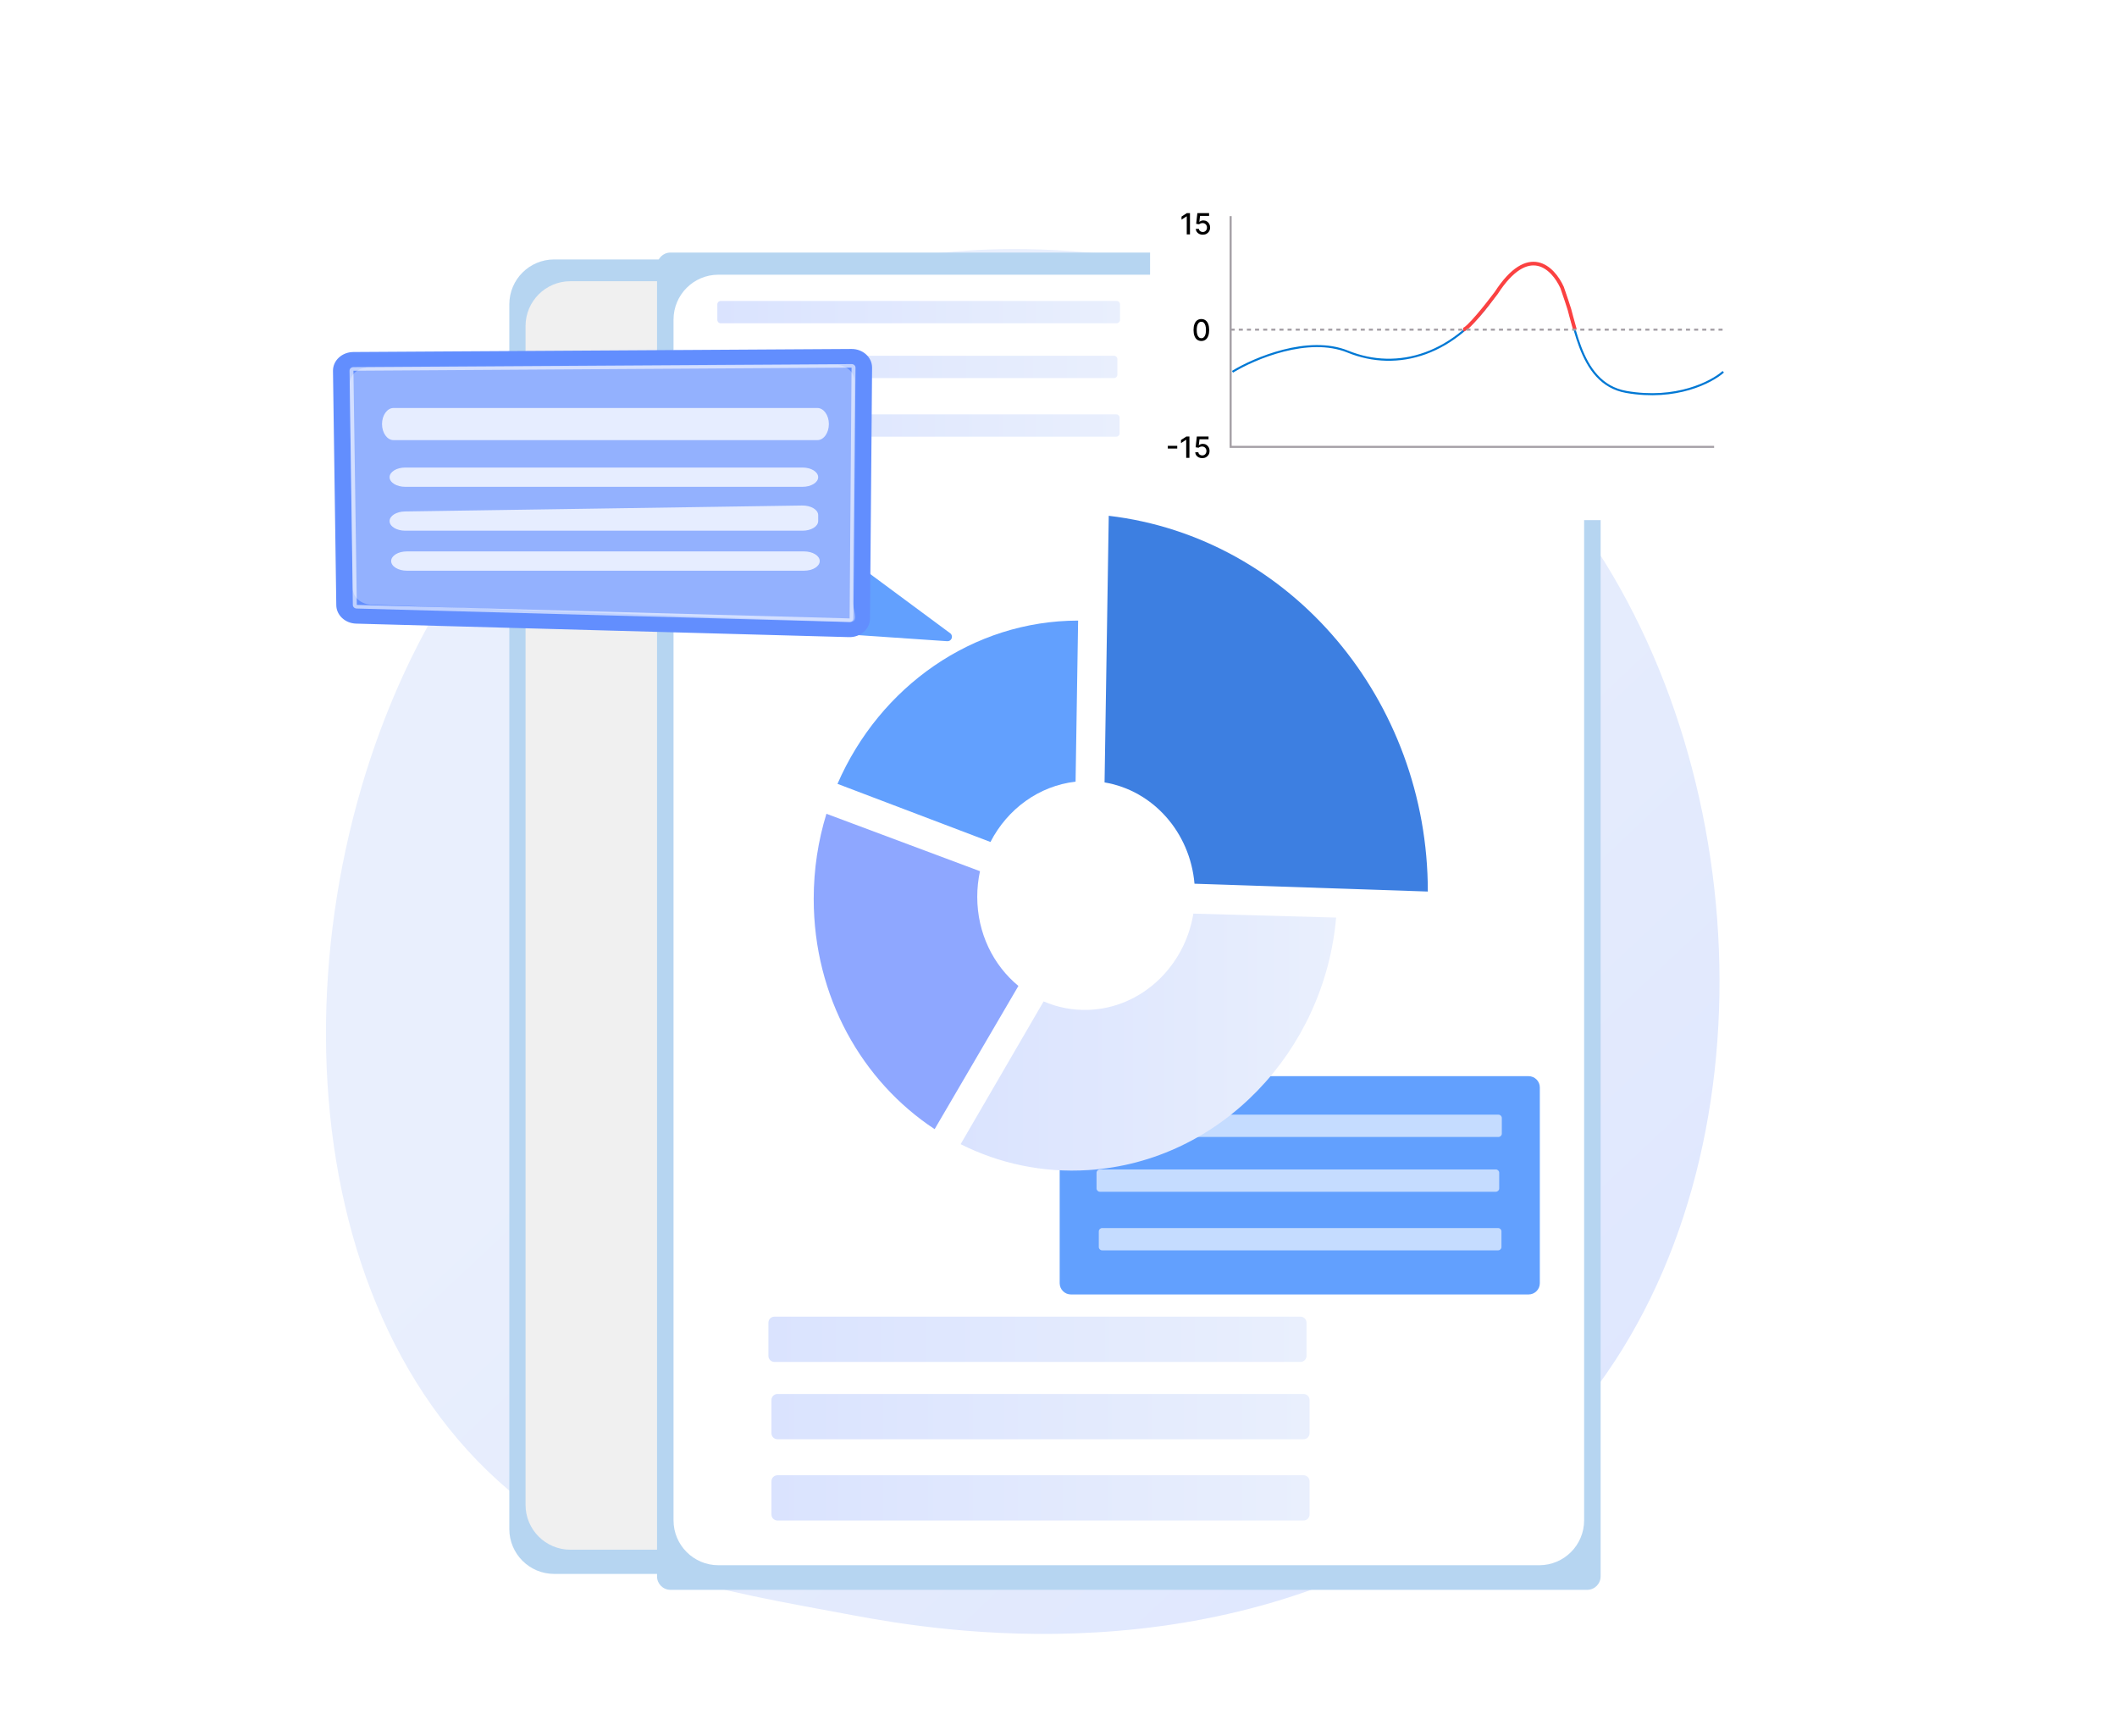 <svg width="578" height="474" viewBox="0 0 578 474" fill="none" xmlns="http://www.w3.org/2000/svg">
    <mask id="mask0_1375_904" style="mask-type:alpha" maskUnits="userSpaceOnUse" x="0" y="0" width="578" height="474">
        <path d="M0.5 79C0.5 35.646 35.646 0.5 79 0.5H499C542.354 0.5 577.5 35.646 577.5 79V395C577.5 438.354 542.354 473.5 499 473.5H79C35.646 473.5 0.5 438.354 0.5 395V79Z" fill="#EDF4FF" stroke="#DFECFF"/>
    </mask>
    <g mask="url(#mask0_1375_904)">
        <g clip-path="url(#clip0_1375_904)">
            <path d="M423.699 393.17C413.795 403.379 404.934 409.381 398.15 413.911C331.982 458.098 256.345 445.362 232.96 441.009C195.231 433.987 163.382 429.032 136.018 404.308C73.84 348.124 76.864 230.923 124.376 158.323C130.01 149.715 177.449 79.385 253.25 69.476C255.104 69.234 256.487 69.095 257.699 68.967C269.425 67.725 342.091 61.172 401.342 110.818C409.824 117.924 423.472 130.744 436.129 150.294C482.41 221.779 482.556 332.494 423.699 393.17Z" fill="url(#paint0_linear_1375_904)"/>
            <path d="M380.041 70.832H151.308C144.544 70.832 139.06 76.316 139.06 83.082V417.458C139.06 424.224 144.544 429.708 151.308 429.708H380.041C386.805 429.708 392.289 424.224 392.289 417.458V83.082C392.289 76.316 386.805 70.832 380.041 70.832Z" fill="#B6D5F1"/>
            <path d="M375.613 76.777H155.736C148.972 76.777 143.488 82.262 143.488 89.027V410.851C143.488 417.617 148.972 423.101 155.736 423.101H375.613C382.377 423.101 387.861 417.617 387.861 410.851V89.027C387.861 82.262 382.377 76.777 375.613 76.777Z" fill="#F0F0F0"/>
            <path d="M433.339 68.952H183.063C181.033 68.952 179.388 70.598 179.388 72.628V430.382C179.388 432.412 181.033 434.058 183.063 434.058H433.339C435.369 434.058 437.015 432.412 437.015 430.382V72.628C437.015 70.598 435.369 68.952 433.339 68.952Z" fill="#B6D5F1"/>
            <path d="M420.26 74.999H196.141C189.377 74.999 183.893 80.484 183.893 87.249V415.086C183.893 421.851 189.377 427.336 196.141 427.336H420.26C427.025 427.336 432.509 421.851 432.509 415.086V87.249C432.509 80.484 427.025 74.999 420.26 74.999Z" fill="white"/>
            <path d="M355.897 402.767H212.277C211.366 402.767 210.627 403.506 210.627 404.417V413.479C210.627 414.391 211.366 415.13 212.277 415.13H355.897C356.809 415.13 357.547 414.391 357.547 413.479V404.417C357.547 403.506 356.809 402.767 355.897 402.767Z" fill="url(#paint1_linear_1375_904)"/>
            <path d="M355.897 380.58H212.277C211.366 380.58 210.627 381.319 210.627 382.23V391.292C210.627 392.204 211.366 392.943 212.277 392.943H355.897C356.809 392.943 357.547 392.204 357.547 391.292V382.23C357.547 381.319 356.809 380.58 355.897 380.58Z" fill="url(#paint2_linear_1375_904)"/>
            <path d="M355.067 359.472H211.447C210.535 359.472 209.797 360.211 209.797 361.122V370.184C209.797 371.096 210.535 371.834 211.447 371.834H355.067C355.978 371.834 356.717 371.096 356.717 370.184V361.122C356.717 360.211 355.978 359.472 355.067 359.472Z" fill="url(#paint3_linear_1375_904)"/>
            <path d="M417.341 293.815H292.399C290.701 293.815 289.323 295.193 289.323 296.892V350.334C289.323 352.033 290.701 353.411 292.399 353.411H417.341C419.04 353.411 420.417 352.033 420.417 350.334V296.892C420.417 295.193 419.04 293.815 417.341 293.815Z" fill="#62A0FE"/>
            <path opacity="0.63" d="M409.128 304.323H301.015C300.51 304.323 300.102 304.732 300.102 305.236V309.497C300.102 310.001 300.51 310.41 301.015 310.41H409.128C409.632 310.41 410.041 310.001 410.041 309.497V305.236C410.041 304.732 409.632 304.323 409.128 304.323Z" fill="white"/>
            <path opacity="0.63" d="M408.41 319.281H300.297C299.793 319.281 299.384 319.69 299.384 320.194V324.455C299.384 324.959 299.793 325.368 300.297 325.368H408.41C408.915 325.368 409.323 324.959 409.323 324.455V320.194C409.323 319.69 408.915 319.281 408.41 319.281Z" fill="white"/>
            <path opacity="0.63" d="M409.029 335.283H300.916C300.411 335.283 300.003 335.692 300.003 336.196V340.457C300.003 340.961 300.411 341.37 300.916 341.37H409.029C409.533 341.37 409.942 340.961 409.942 340.457V336.196C409.942 335.692 409.533 335.283 409.029 335.283Z" fill="white"/>
            <path d="M304.879 82.173H196.766C196.261 82.173 195.853 82.582 195.853 83.086V87.347C195.853 87.851 196.261 88.26 196.766 88.26H304.879C305.383 88.26 305.792 87.851 305.792 87.347V83.086C305.792 82.582 305.383 82.173 304.879 82.173Z" fill="url(#paint4_linear_1375_904)"/>
            <path d="M304.161 97.131H196.048C195.543 97.131 195.135 97.54 195.135 98.044V102.305C195.135 102.809 195.543 103.218 196.048 103.218H304.161C304.665 103.218 305.074 102.809 305.074 102.305V98.044C305.074 97.54 304.665 97.131 304.161 97.131Z" fill="url(#paint5_linear_1375_904)"/>
            <path d="M304.78 113.134H196.667C196.162 113.134 195.753 113.543 195.753 114.047V118.308C195.753 118.812 196.162 119.221 196.667 119.221H304.78C305.284 119.221 305.693 118.812 305.693 118.308V114.047C305.693 113.543 305.284 113.134 304.78 113.134Z" fill="url(#paint6_linear_1375_904)"/>
            <path d="M270.422 229.874C275.05 220.881 283.662 214.541 293.662 213.409L294.356 169.431C265.618 169.462 240.23 187.405 228.659 214.006L270.422 229.874Z" fill="#62A0FE"/>
            <path d="M325.823 249.435C323.471 263.875 311.642 275.221 297.144 275.713C292.819 275.86 288.686 275.027 284.935 273.4L262.277 312.382C272.81 317.665 284.705 320.252 297.142 319.454C333.276 317.138 361.649 286.904 364.799 250.517L325.821 249.435H325.823Z" fill="url(#paint7_linear_1375_904)"/>
            <path d="M255.181 308.28L278.052 269.178C271.212 263.545 266.816 254.781 266.816 244.846C266.816 242.446 267.076 240.105 267.563 237.852L225.637 222.178C223.383 229.51 222.166 237.315 222.166 245.4C222.166 272.176 235.395 295.232 255.179 308.278L255.181 308.28Z" fill="#8EA7FF"/>
            <path d="M301.577 213.614C314.779 215.822 324.924 227.214 326.129 241.271L389.836 243.407C389.836 243.377 389.836 243.347 389.836 243.318C389.836 191.324 352.617 146.712 302.72 140.821L301.576 213.615L301.577 213.614Z" fill="#3D7FE1"/>
            <path d="M234.439 173.413L258.592 175.059C259.741 175.158 260.368 173.753 259.528 172.965L236.366 155.812L234.439 173.414V173.413Z" fill="#62A0FE"/>
            <path d="M96.459 96.106L232.484 95.274C235.598 95.255 238.127 97.563 238.104 100.403L237.532 168.898C237.509 171.753 234.912 174.032 231.782 173.947L97.23 170.261C94.242 170.178 91.855 167.964 91.816 165.239L90.915 101.264C90.876 98.441 93.363 96.128 96.46 96.109L96.459 96.106Z" fill="#628EFE"/>
            <path opacity="0.31" d="M100.672 100.297L228.046 99.569C230.963 99.553 233.331 101.569 233.309 104.05L232.773 163.894C232.751 166.389 234.885 169.899 231.953 169.823L101.394 165.084C98.596 165.013 96.36 163.077 96.324 160.697L95.481 104.801C95.444 102.335 97.773 100.313 100.674 100.297H100.672Z" fill="white"/>
            <path opacity="0.59" d="M231.952 169.825L97.364 166.138C96.796 166.122 96.345 165.703 96.336 165.184L95.436 101.209C95.431 100.949 95.536 100.709 95.738 100.521C95.94 100.333 96.199 100.232 96.488 100.231L232.511 99.399C232.804 99.399 233.065 99.496 233.269 99.682C233.475 99.87 233.581 100.11 233.578 100.374L233.006 168.865C233.004 169.393 232.529 169.825 231.952 169.825ZM97.42 165.151L231.968 168.837L232.496 100.364L96.496 101.218L97.42 165.151Z" fill="white"/>
            <path opacity="0.77" d="M104.305 115.777C104.305 118.201 105.716 120.165 107.457 120.165H223.152C224.893 120.165 226.304 118.201 226.304 115.777C226.304 113.354 224.893 111.39 223.152 111.39H107.457C105.716 111.39 104.305 113.354 104.305 115.777Z" fill="white"/>
            <path opacity="0.77" d="M110.642 127.648H219.11C221.47 127.648 223.383 128.826 223.383 130.279C223.383 131.731 221.47 132.91 219.11 132.91H110.642C108.282 132.91 106.37 131.731 106.37 130.279C106.37 128.826 108.282 127.648 110.642 127.648Z" fill="white"/>
            <path opacity="0.77" d="M106.368 142.265C106.368 143.716 108.278 144.892 110.634 144.892H219.119C221.474 144.892 223.384 143.716 223.384 142.265V140.64C223.384 139.165 221.411 137.979 219.015 138.015L110.531 139.639C108.216 139.674 106.37 140.84 106.37 142.265H106.368Z" fill="white"/>
            <path opacity="0.77" d="M111.07 150.548H219.538C221.898 150.548 223.811 151.727 223.811 153.179C223.811 154.632 221.898 155.81 219.538 155.81H111.07C108.71 155.81 106.797 154.632 106.797 153.179C106.797 151.727 108.71 150.548 111.07 150.548Z" fill="white"/>
        </g>
        <g filter="url(#filter0_dd_1375_904)">
            <rect x="312" y="36" width="181" height="106" rx="13" fill="white"/>
        </g>
        <path d="M336.5 101.5C342.5 97.833 357.2 91.6 368 96C381.5 101.5 397.5 97 408.5 80C417.3 66.4 424 73 426.5 78.5C430 86.2 430.4 104.6 444 107C457.6 109.4 467.333 104.333 470.5 101.5" stroke="#0078D4" stroke-width="0.556"/>
        <path d="M430 90C429.5 88.333 428.5 84.5 428.5 84.5C428.5 84.5 427.167 80.333 426.5 78.5C424 73 417.3 66.4 408.5 80C406 83.333 400.7 90 399.5 90" stroke="#FB4141"/>
        <path d="M336 90H471" stroke="#A49FA5" stroke-width="0.556" stroke-dasharray="1.11 1.11"/>
        <path d="M328.003 93.097C327.554 93.095 327.171 92.976 326.853 92.742C326.534 92.507 326.291 92.165 326.123 91.716C325.954 91.267 325.87 90.726 325.87 90.094C325.87 89.463 325.954 88.924 326.123 88.477C326.293 88.03 326.537 87.689 326.855 87.454C327.176 87.22 327.558 87.102 328.003 87.102C328.448 87.102 328.83 87.221 329.148 87.457C329.466 87.692 329.71 88.033 329.878 88.48C330.049 88.925 330.134 89.463 330.134 90.094C330.134 90.728 330.05 91.27 329.881 91.719C329.712 92.166 329.469 92.508 329.151 92.744C328.833 92.979 328.45 93.097 328.003 93.097ZM328.003 92.338C328.397 92.338 328.705 92.146 328.926 91.761C329.15 91.377 329.262 90.821 329.262 90.094C329.262 89.611 329.211 89.203 329.108 88.869C329.008 88.534 328.863 88.28 328.674 88.108C328.486 87.934 328.263 87.847 328.003 87.847C327.611 87.847 327.303 88.04 327.08 88.426C326.856 88.812 326.744 89.368 326.742 90.094C326.742 90.579 326.792 90.989 326.892 91.324C326.995 91.657 327.14 91.91 327.327 92.082C327.515 92.253 327.74 92.338 328.003 92.338Z" fill="black"/>
        <path d="M324.896 58.182V64H324.015V59.062H323.981L322.589 59.972V59.131L324.041 58.182H324.896ZM328.39 64.079C328.034 64.079 327.714 64.011 327.43 63.875C327.148 63.737 326.922 63.547 326.754 63.307C326.585 63.066 326.495 62.792 326.484 62.483H327.336C327.357 62.733 327.468 62.938 327.669 63.099C327.869 63.26 328.11 63.341 328.39 63.341C328.614 63.341 328.812 63.29 328.984 63.188C329.158 63.083 329.295 62.94 329.393 62.758C329.493 62.577 329.544 62.369 329.544 62.136C329.544 61.9 329.493 61.688 329.39 61.503C329.288 61.317 329.147 61.171 328.967 61.065C328.789 60.959 328.584 60.905 328.353 60.903C328.177 60.903 328 60.934 327.822 60.994C327.644 61.055 327.5 61.135 327.39 61.233L326.586 61.114L326.913 58.182H330.112V58.935H327.643L327.458 60.562H327.493C327.606 60.453 327.757 60.361 327.944 60.287C328.134 60.213 328.336 60.176 328.552 60.176C328.906 60.176 329.222 60.26 329.498 60.429C329.777 60.597 329.995 60.828 330.154 61.119C330.315 61.409 330.395 61.742 330.393 62.119C330.395 62.496 330.31 62.832 330.137 63.128C329.967 63.423 329.73 63.656 329.427 63.827C329.126 63.995 328.78 64.079 328.39 64.079Z" fill="black"/>
        <path d="M321.419 121.722V122.46H318.84V121.722H321.419ZM324.748 119.182V125H323.867V120.062H323.833L322.441 120.972V120.131L323.892 119.182H324.748ZM328.242 125.08C327.886 125.08 327.566 125.011 327.282 124.875C326.999 124.737 326.774 124.547 326.605 124.307C326.437 124.066 326.347 123.792 326.336 123.483H327.188C327.209 123.733 327.319 123.938 327.52 124.099C327.721 124.26 327.962 124.341 328.242 124.341C328.465 124.341 328.663 124.29 328.836 124.188C329.01 124.083 329.146 123.94 329.245 123.759C329.345 123.577 329.395 123.369 329.395 123.136C329.395 122.9 329.344 122.688 329.242 122.503C329.14 122.317 328.998 122.171 328.819 122.065C328.641 121.959 328.436 121.905 328.205 121.903C328.029 121.903 327.852 121.934 327.674 121.994C327.496 122.055 327.352 122.134 327.242 122.233L326.438 122.114L326.765 119.182H329.963V119.935H327.495L327.31 121.562H327.344C327.458 121.453 327.608 121.361 327.796 121.287C327.985 121.213 328.188 121.176 328.404 121.176C328.758 121.176 329.073 121.26 329.35 121.429C329.628 121.598 329.847 121.828 330.006 122.119C330.167 122.409 330.247 122.742 330.245 123.119C330.247 123.496 330.161 123.832 329.989 124.128C329.819 124.423 329.582 124.656 329.279 124.827C328.978 124.995 328.632 125.08 328.242 125.08Z" fill="black"/>
        <path d="M336 59V122H468" stroke="#A49FA5" stroke-width="0.556"/>
    </g>
    <defs>
        <filter id="filter0_dd_1375_904" x="308.8" y="32.8" width="188.2" height="112.4" filterUnits="userSpaceOnUse" color-interpolation-filters="sRGB">
            <feFlood flood-opacity="0" result="BackgroundImageFix"/>
            <feColorMatrix in="SourceAlpha" type="matrix" values="0 0 0 0 0 0 0 0 0 0 0 0 0 0 0 0 0 0 127 0" result="hardAlpha"/>
            <feMorphology radius="2" operator="erode" in="SourceAlpha" result="effect1_dropShadow_1375_904"/>
            <feOffset dx="2"/>
            <feGaussianBlur stdDeviation="2"/>
            <feComposite in2="hardAlpha" operator="out"/>
            <feColorMatrix type="matrix" values="0 0 0 0 0.624 0 0 0 0 0.714 0 0 0 0 0.851 0 0 0 1 0"/>
            <feBlend mode="normal" in2="BackgroundImageFix" result="effect1_dropShadow_1375_904"/>
            <feColorMatrix in="SourceAlpha" type="matrix" values="0 0 0 0 0 0 0 0 0 0 0 0 0 0 0 0 0 0 127 0" result="hardAlpha"/>
            <feMorphology radius="1" operator="erode" in="SourceAlpha" result="effect2_dropShadow_1375_904"/>
            <feOffset/>
            <feGaussianBlur stdDeviation="2.1"/>
            <feComposite in2="hardAlpha" operator="out"/>
            <feColorMatrix type="matrix" values="0 0 0 0 0.824 0 0 0 0 0.894 0 0 0 0 1 0 0 0 1 0"/>
            <feBlend mode="normal" in2="effect1_dropShadow_1375_904" result="effect2_dropShadow_1375_904"/>
            <feBlend mode="normal" in="SourceGraphic" in2="effect2_dropShadow_1375_904" result="shape"/>
        </filter>
        <linearGradient id="paint0_linear_1375_904" x1="504.248" y1="507.756" x2="235.942" y2="222.176" gradientUnits="userSpaceOnUse">
            <stop stop-color="#DAE3FE"/>
            <stop offset="1" stop-color="#E9EFFD"/>
        </linearGradient>
        <linearGradient id="paint1_linear_1375_904" x1="210.627" y1="408.949" x2="357.546" y2="408.949" gradientUnits="userSpaceOnUse">
            <stop stop-color="#DAE3FE"/>
            <stop offset="1" stop-color="#E9EFFD"/>
        </linearGradient>
        <linearGradient id="paint2_linear_1375_904" x1="210.627" y1="386.761" x2="357.546" y2="386.761" gradientUnits="userSpaceOnUse">
            <stop stop-color="#DAE3FE"/>
            <stop offset="1" stop-color="#E9EFFD"/>
        </linearGradient>
        <linearGradient id="paint3_linear_1375_904" x1="209.797" y1="365.652" x2="356.717" y2="365.652" gradientUnits="userSpaceOnUse">
            <stop stop-color="#DAE3FE"/>
            <stop offset="1" stop-color="#E9EFFD"/>
        </linearGradient>
        <linearGradient id="paint4_linear_1375_904" x1="195.853" y1="85.216" x2="305.791" y2="85.216" gradientUnits="userSpaceOnUse">
            <stop stop-color="#DAE3FE"/>
            <stop offset="1" stop-color="#E9EFFD"/>
        </linearGradient>
        <linearGradient id="paint5_linear_1375_904" x1="195.135" y1="100.174" x2="305.074" y2="100.174" gradientUnits="userSpaceOnUse">
            <stop stop-color="#DAE3FE"/>
            <stop offset="1" stop-color="#E9EFFD"/>
        </linearGradient>
        <linearGradient id="paint6_linear_1375_904" x1="195.753" y1="116.176" x2="305.692" y2="116.176" gradientUnits="userSpaceOnUse">
            <stop stop-color="#DAE3FE"/>
            <stop offset="1" stop-color="#E9EFFD"/>
        </linearGradient>
        <linearGradient id="paint7_linear_1375_904" x1="262.277" y1="284.515" x2="364.8" y2="284.515" gradientUnits="userSpaceOnUse">
            <stop stop-color="#DAE3FE"/>
            <stop offset="1" stop-color="#E9EFFD"/>
        </linearGradient>
        <clipPath id="clip0_1375_904">
            <rect width="380.477" height="380" fill="white" transform="translate(89 68)"/>
        </clipPath>
    </defs>
</svg>
